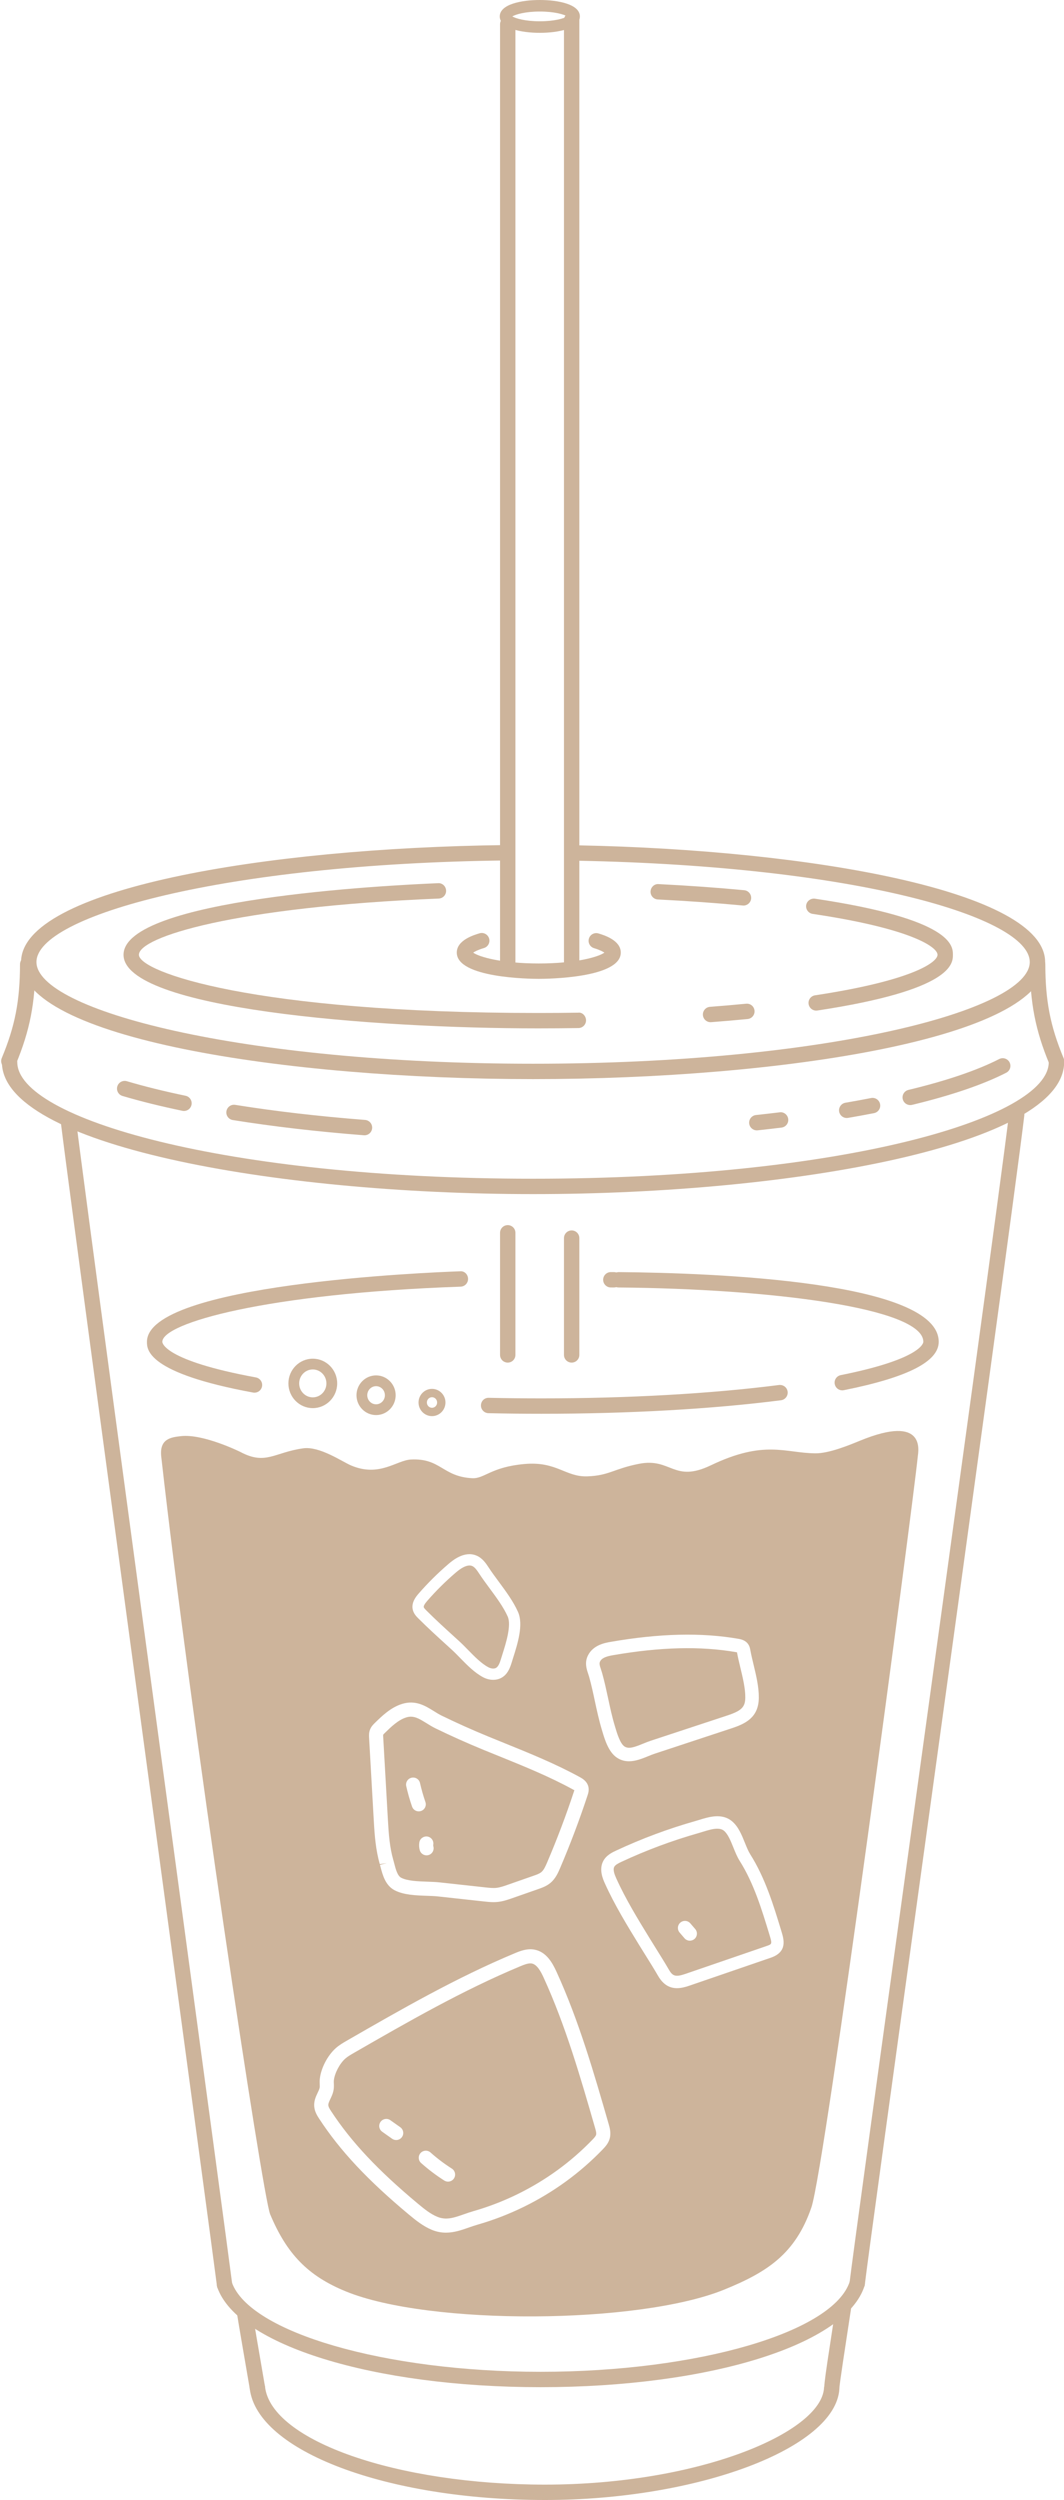 <?xml version="1.0" encoding="UTF-8" standalone="no"?><svg xmlns="http://www.w3.org/2000/svg" xmlns:xlink="http://www.w3.org/1999/xlink" fill="#000000" height="868.5" preserveAspectRatio="xMidYMid meet" version="1" viewBox="-0.4 0.0 369.7 868.5" width="369.7" zoomAndPan="magnify"><defs><clipPath id="a"><path d="M 0 366 L 369.359 366 L 369.359 415 L 0 415 Z M 0 366"/></clipPath><clipPath id="b"><path d="M 86 826 L 292 826 L 292 868.5 L 86 868.5 Z M 86 826"/></clipPath><clipPath id="c"><path d="M 357 332 L 369.359 332 L 369.359 372 L 357 372 Z M 357 332"/></clipPath></defs><g><g clip-path="url(#a)" id="change1_36"><path d="M 184.809 414.832 C 94.219 414.832 0.422 397.711 0.262 369.062 C 0.254 367.582 1.445 366.383 2.918 366.371 C 2.926 366.371 2.93 366.371 2.934 366.371 C 4.402 366.371 5.598 367.559 5.605 369.031 C 5.719 388.57 77.75 409.488 184.809 409.488 C 292 409.488 364.004 388.547 364.004 368.988 C 364.004 367.512 365.199 366.316 366.676 366.316 C 368.152 366.316 369.348 367.512 369.348 368.988 C 369.348 397.684 275.52 414.832 184.809 414.832" fill="#cdb49b"/></g><g clip-path="url(#b)" id="change1_37"><path d="M 188.957 868.5 C 133.996 868.5 88.941 851.504 86.379 829.801 C 86.207 828.336 87.254 827.008 88.719 826.836 C 90.199 826.648 91.512 827.711 91.688 829.176 C 93.898 847.91 137.531 863.156 188.957 863.156 C 242.301 863.156 284.883 845.125 285.914 829.613 C 286.016 828.137 287.422 827.059 288.758 827.121 C 290.23 827.223 291.348 828.496 291.25 829.969 C 289.875 850.496 242.074 868.5 188.957 868.5" fill="#cdb49b"/></g><g id="change1_1"><path d="M 187.398 829.309 C 129.402 829.309 82.18 814.734 75.109 794.652 C 74.617 793.262 75.352 791.734 76.742 791.242 C 78.129 790.766 79.664 791.484 80.152 792.879 C 86.289 810.309 133.395 823.965 187.398 823.965 C 242.152 823.965 289.367 810.145 294.891 792.496 C 295.34 791.09 296.84 790.305 298.242 790.746 C 299.652 791.188 300.434 792.688 299.996 794.094 C 293.605 814.5 246.258 829.309 187.398 829.309" fill="#cdb49b"/></g><g id="change1_2"><path d="M 77.629 796.438 C 76.305 796.438 75.156 795.457 74.98 794.105 C 73.426 782.07 65.418 722.777 56.145 654.125 C 41.555 546.129 23.402 411.719 20.773 390.223 C 20.594 388.758 21.637 387.426 23.102 387.246 C 24.582 387.043 25.898 388.113 26.078 389.574 C 28.703 411.039 46.855 545.426 61.441 653.41 C 70.715 722.07 78.723 781.371 80.281 793.422 C 80.469 794.887 79.438 796.227 77.973 796.414 C 77.859 796.43 77.742 796.438 77.629 796.438" fill="#cdb49b"/></g><g id="change1_3"><path d="M 297.449 795.969 C 297.344 795.969 297.234 795.965 297.133 795.949 C 295.664 795.777 294.613 794.449 294.793 792.98 C 295.848 784.062 305.191 716.328 316.004 637.906 C 330.828 530.434 347.629 408.621 350.211 386.887 C 350.375 385.418 351.742 384.371 353.172 384.543 C 354.641 384.719 355.688 386.047 355.512 387.512 C 352.934 409.301 336.125 531.141 321.305 638.637 C 310.488 717.035 301.148 784.738 300.098 793.613 C 299.938 794.969 298.781 795.969 297.449 795.969" fill="#cdb49b"/></g><g id="change1_4"><path d="M 87.281 803.488 L 87.332 803.488 Z M 89.031 832.16 C 87.754 832.16 86.625 831.242 86.402 829.941 C 81.934 804.035 81.934 803.793 81.934 803.488 C 81.934 802.012 83.129 800.816 84.605 800.816 C 85.992 800.816 87.133 801.871 87.266 803.219 C 87.438 804.402 89.98 819.246 91.668 829.035 C 91.918 830.488 90.941 831.871 89.488 832.121 C 89.332 832.148 89.18 832.16 89.031 832.16" fill="#cdb49b"/></g><g id="change1_5"><path d="M 286.551 831.527 C 285.559 830.375 285.559 830.375 289.156 806.938 C 289.609 803.996 289.938 801.863 289.98 801.52 C 289.98 800.047 291.172 798.984 292.645 798.984 C 294.117 798.984 295.309 800.32 295.309 801.797 C 295.309 802.094 295.309 802.094 294.441 807.746 C 293.422 814.398 291.297 828.242 291.238 829.723 L 288.742 829.629 L 286.551 831.527" fill="#cdb49b"/></g><g id="change1_6"><path d="M 184.832 374.883 C 98.586 374.883 6.918 360.625 6.918 334.203 C 6.918 308.836 91.547 294.566 175.145 293.578 C 176.535 293.355 177.824 294.742 177.848 296.219 C 177.863 297.695 176.684 298.906 175.203 298.922 C 77.738 300.07 12.266 318.094 12.266 334.203 C 12.266 350.914 83.137 369.539 184.832 369.539 C 286.531 369.539 357.402 350.914 357.402 334.203 C 357.402 318.742 297.445 300.895 200.578 299.02 C 199.105 298.992 197.93 297.773 197.961 296.297 C 197.988 294.82 198.945 293.652 200.684 293.676 C 281.219 295.234 362.746 309.66 362.746 334.203 C 362.746 360.625 271.078 374.883 184.832 374.883" fill="#cdb49b"/></g><g id="change1_7"><path d="M 176.02 338.203 C 174.543 338.203 173.348 337.012 173.348 335.531 L 173.348 8.43 C 173.348 6.953 174.543 5.758 176.02 5.758 C 177.496 5.758 178.691 6.953 178.691 8.43 L 178.691 335.531 C 178.691 337.012 177.496 338.203 176.02 338.203" fill="#cdb49b"/></g><g id="change1_8"><path d="M 176.02 473.371 C 174.543 473.371 173.348 472.176 173.348 470.699 L 173.348 428.277 C 173.348 426.801 174.543 425.605 176.02 425.605 C 177.496 425.605 178.691 426.801 178.691 428.277 L 178.691 470.699 C 178.691 472.176 177.496 473.371 176.02 473.371" fill="#cdb49b"/></g><g id="change1_9"><path d="M 198.23 338.859 C 196.754 338.859 195.559 337.664 195.559 336.188 L 195.559 6.984 C 195.559 5.508 196.754 4.312 198.23 4.312 C 199.707 4.312 200.902 5.508 200.902 6.984 L 200.902 336.188 C 200.902 337.664 199.707 338.859 198.23 338.859" fill="#cdb49b"/></g><g id="change1_10"><path d="M 198.23 473.371 C 196.754 473.371 195.559 472.176 195.559 470.699 L 195.559 430.125 C 195.559 428.648 196.754 427.449 198.23 427.449 C 199.707 427.449 200.902 428.648 200.902 430.125 L 200.902 470.699 C 200.902 472.176 199.707 473.371 198.23 473.371" fill="#cdb49b"/></g><g id="change1_11"><path d="M 197.168 6.062 L 197.219 6.062 Z M 177.609 5.703 C 178.82 6.422 182.145 7.395 187.164 7.395 C 192.188 7.395 195.508 6.422 196.719 5.703 C 195.508 4.98 192.188 4.008 187.164 4.008 C 182.145 4.008 178.82 4.98 177.609 5.703 Z M 187.164 11.406 C 180.742 11.406 173.246 9.91 173.246 5.703 C 173.246 1.492 180.742 0 187.164 0 C 193.59 0 201.086 1.492 201.086 5.703 C 201.086 9.91 193.59 11.406 187.164 11.406" fill="#cdb49b"/></g><g id="change1_12"><path d="M 210.055 331.344 L 210.105 331.344 Z M 186.809 340.055 C 183.891 340.055 158.312 339.801 158.312 330.926 C 158.312 326.594 164.266 324.816 166.219 324.23 C 167.633 323.801 169.121 324.613 169.547 326.027 C 169.969 327.441 169.164 328.926 167.75 329.352 C 165.617 329.988 164.539 330.578 164.016 330.945 C 166.066 332.426 173.867 334.711 186.809 334.711 C 199.746 334.711 207.551 332.43 209.602 330.945 C 209.09 330.586 208.039 330.012 206 329.391 C 204.59 328.961 203.797 327.465 204.227 326.055 C 204.652 324.641 206.145 323.844 207.562 324.281 C 209.477 324.863 215.301 326.641 215.301 330.926 C 215.301 339.801 189.727 340.055 186.809 340.055" fill="#cdb49b"/></g><g id="change1_13"><path d="M 257.934 314.59 C 257.848 314.59 257.762 314.586 257.676 314.574 C 248.41 313.699 238.484 312.992 228.176 312.477 C 226.699 312.402 225.566 311.148 225.641 309.676 C 225.715 308.199 226.973 307.008 228.441 307.137 C 238.832 307.656 248.836 308.371 258.184 309.258 C 259.652 309.395 260.73 310.699 260.59 312.172 C 260.461 313.555 259.297 314.59 257.934 314.59" fill="#cdb49b"/></g><g id="change1_14"><path d="M 283.195 351.086 C 281.895 351.086 280.758 350.137 280.559 348.812 C 280.336 347.352 281.344 345.988 282.797 345.77 C 316.461 340.672 325.355 334.332 325.355 331.691 C 325.355 329.016 316.285 322.598 281.969 317.488 C 280.508 317.266 279.5 315.906 279.715 314.449 C 279.938 312.992 281.32 312.012 282.75 312.199 C 330.699 319.344 330.699 328.637 330.699 331.691 C 330.699 334.715 330.699 343.922 283.602 351.055 C 283.469 351.074 283.332 351.086 283.195 351.086" fill="#cdb49b"/></g><g id="change1_15"><path d="M 246.492 355.109 C 245.109 355.109 243.938 354.039 243.832 352.641 C 243.719 351.168 244.824 349.883 246.293 349.773 C 250.605 349.441 254.793 349.082 258.852 348.691 C 260.344 348.547 261.625 349.625 261.77 351.094 C 261.91 352.562 260.836 353.867 259.367 354.012 C 255.273 354.406 251.047 354.773 246.699 355.102 C 246.629 355.105 246.562 355.109 246.492 355.109" fill="#cdb49b"/></g><g id="change1_16"><path d="M 186.613 357.258 C 128.695 357.258 42.523 350.449 42.523 331.691 C 42.523 312.27 133.574 307.566 151.824 306.82 C 153.297 306.703 154.543 307.902 154.605 309.383 C 154.664 310.855 153.52 312.102 152.043 312.16 C 80.977 315.062 47.867 325.531 47.867 331.691 C 47.867 337.641 87.789 351.91 186.613 351.91 C 191.301 351.91 195.938 351.875 200.512 351.801 C 201.938 351.598 203.203 352.957 203.227 354.434 C 203.25 355.906 202.074 357.125 200.598 357.148 C 195.996 357.219 191.332 357.258 186.613 357.258" fill="#cdb49b"/></g><g id="change1_17"><path d="M 2.676 371.285 C 2.328 371.285 1.98 371.219 1.645 371.078 C 0.281 370.512 -0.359 368.945 0.207 367.582 C 4.812 356.535 6.531 347.703 6.551 335.004 C 6.551 333.527 7.746 332.336 9.223 332.336 C 9.223 332.336 9.223 332.336 9.227 332.336 C 10.703 332.34 11.898 333.535 11.895 335.012 C 11.871 348.316 9.98 358.023 5.141 369.641 C 4.711 370.664 3.719 371.285 2.676 371.285" fill="#cdb49b"/></g><g clip-path="url(#c)" id="change1_38"><path d="M 366.688 371.285 C 365.645 371.285 364.645 370.664 364.219 369.641 C 359.379 358.016 357.484 348.309 357.469 335.012 C 357.469 333.535 358.664 332.34 360.137 332.336 C 360.141 332.336 360.141 332.336 360.141 332.336 C 361.613 332.336 362.812 333.531 362.812 335.008 C 362.828 347.695 364.547 356.527 369.156 367.582 C 369.719 368.945 369.078 370.512 367.715 371.078 C 367.383 371.219 367.031 371.285 366.688 371.285" fill="#cdb49b"/></g><g id="change1_18"><path d="M 315.867 383.906 C 314.656 383.906 313.566 383.086 313.27 381.863 C 312.926 380.426 313.809 378.984 315.242 378.637 C 328.5 375.445 339.117 371.836 346.797 367.906 C 348.102 367.25 349.719 367.754 350.391 369.07 C 351.062 370.383 350.543 371.992 349.227 372.668 C 341.18 376.785 330.164 380.539 316.496 383.836 C 316.285 383.883 316.074 383.906 315.867 383.906" fill="#cdb49b"/></g><g id="change1_19"><path d="M 293.801 388.395 C 292.527 388.395 291.395 387.477 291.172 386.176 C 290.926 384.723 291.902 383.34 293.352 383.09 C 296.406 382.566 299.375 382.023 302.266 381.457 C 303.688 381.168 305.117 382.113 305.398 383.566 C 305.688 385.016 304.742 386.418 303.289 386.703 C 300.367 387.273 297.355 387.828 294.262 388.355 C 294.105 388.383 293.953 388.395 293.801 388.395" fill="#cdb49b"/></g><g id="change1_20"><path d="M 262.566 392.691 C 261.219 392.691 260.059 391.676 259.914 390.301 C 259.754 388.836 260.816 387.516 262.285 387.359 C 265.062 387.059 267.809 386.746 270.504 386.418 C 271.945 386.199 273.301 387.277 273.48 388.746 C 273.66 390.211 272.617 391.543 271.148 391.723 C 268.43 392.055 265.66 392.375 262.855 392.676 C 262.758 392.684 262.66 392.691 262.566 392.691" fill="#cdb49b"/></g><g id="change1_21"><path d="M 126.246 394.398 C 126.176 394.398 126.105 394.395 126.035 394.391 C 109.82 393.133 94.496 391.352 80.488 389.105 C 79.031 388.867 78.039 387.5 78.273 386.043 C 78.508 384.582 79.883 383.586 81.336 383.828 C 95.203 386.055 110.383 387.812 126.449 389.062 C 127.922 389.176 129.023 390.461 128.906 391.934 C 128.801 393.336 127.629 394.398 126.246 394.398" fill="#cdb49b"/></g><g id="change1_22"><path d="M 63.531 385.953 C 63.352 385.953 63.168 385.934 62.984 385.898 C 55.422 384.324 48.414 382.59 42.16 380.738 C 40.746 380.32 39.941 378.836 40.359 377.418 C 40.777 376.004 42.258 375.199 43.68 375.613 C 49.793 377.422 56.656 379.121 64.07 380.664 C 65.516 380.969 66.445 382.383 66.145 383.824 C 65.883 385.086 64.77 385.953 63.531 385.953" fill="#cdb49b"/></g><g id="change1_23"><path d="M 292.258 483.008 C 291.008 483.008 289.895 482.129 289.641 480.859 C 289.348 479.41 290.289 478.004 291.738 477.715 C 320.102 472.035 320.426 466.395 320.426 466.156 C 320.426 454.352 267.156 447.723 214.535 447.27 C 213.059 447.258 211.871 446.051 211.887 444.574 C 211.902 443.102 213.219 441.938 214.582 441.926 C 248.012 442.215 325.77 445.145 325.77 466.156 C 325.77 473.02 314.98 478.512 292.781 482.953 C 292.609 482.988 292.434 483.008 292.258 483.008" fill="#cdb49b"/></g><g id="change1_24"><path d="M 212.898 447.27 C 212.086 447.27 211.68 447.262 211.637 447.258 C 210.168 447.145 209.066 445.859 209.18 444.387 C 209.289 442.949 210.527 441.863 211.941 441.922 L 212.898 441.926 C 214.375 441.926 215.57 443.121 215.57 444.598 C 215.57 446.074 214.375 447.27 212.898 447.27" fill="#cdb49b"/></g><g id="change1_25"><path d="M 187.699 491.145 C 181.465 491.145 175.336 491.074 169.324 490.941 C 167.848 490.906 166.68 489.688 166.711 488.211 C 166.746 486.738 167.887 485.559 169.441 485.598 C 175.414 485.73 181.508 485.797 187.699 485.797 C 217.926 485.797 246.484 484.191 270.285 481.148 C 271.777 480.996 273.086 481.996 273.273 483.461 C 273.461 484.926 272.426 486.262 270.965 486.449 C 246.941 489.52 218.148 491.145 187.699 491.145" fill="#cdb49b"/></g><g id="change1_26"><path d="M 88.027 483.816 C 87.867 483.816 87.707 483.805 87.539 483.773 C 50.656 476.996 50.656 468.836 50.656 466.156 C 50.656 446.035 148.332 442.035 159.473 441.645 C 160.996 441.492 162.188 442.746 162.234 444.223 C 162.285 445.695 161.133 446.938 159.66 446.984 C 92.023 449.355 56 459.641 56 466.156 C 56 466.418 56.367 472.609 88.508 478.516 C 89.957 478.781 90.918 480.176 90.652 481.629 C 90.414 482.918 89.293 483.816 88.027 483.816" fill="#cdb49b"/></g><g id="change1_27"><path d="M 108.281 475.746 C 105.672 475.746 103.551 477.922 103.551 480.594 C 103.551 483.266 105.672 485.441 108.281 485.441 C 110.895 485.441 113.016 483.266 113.016 480.594 C 113.016 477.922 110.895 475.746 108.281 475.746 Z M 108.281 489.184 C 103.609 489.184 99.809 485.332 99.809 480.594 C 99.809 475.859 103.609 472.008 108.281 472.008 C 112.957 472.008 116.762 475.859 116.762 480.594 C 116.762 485.332 112.957 489.184 108.281 489.184" fill="#cdb49b"/></g><g id="change1_28"><path d="M 130.27 481.555 C 128.582 481.555 127.207 482.969 127.207 484.703 C 127.207 486.441 128.582 487.855 130.27 487.855 C 131.961 487.855 133.336 486.441 133.336 484.703 C 133.336 482.969 131.961 481.555 130.27 481.555 Z M 130.27 491.598 C 126.52 491.598 123.465 488.504 123.465 484.703 C 123.465 480.906 126.52 477.812 130.27 477.812 C 134.023 477.812 137.078 480.906 137.078 484.703 C 137.078 488.504 134.023 491.598 130.27 491.598" fill="#cdb49b"/></g><g id="change1_29"><path d="M 149.703 485.387 C 148.719 485.387 147.922 486.215 147.922 487.227 C 147.922 488.242 148.719 489.066 149.703 489.066 C 150.688 489.066 151.484 488.242 151.484 487.227 C 151.484 486.215 150.688 485.387 149.703 485.387 Z M 149.703 491.965 C 147.121 491.965 145.023 489.84 145.023 487.227 C 145.023 484.617 147.121 482.492 149.703 482.492 C 152.281 482.492 154.383 484.617 154.383 487.227 C 154.383 489.84 152.281 491.965 149.703 491.965" fill="#cdb49b"/></g><g id="change1_30"><path d="M 157.352 756.762 C 156.883 757.496 156.09 757.898 155.277 757.898 C 154.824 757.898 154.371 757.773 153.961 757.516 C 151.129 755.715 148.426 753.668 145.922 751.438 C 144.906 750.531 144.82 748.984 145.723 747.969 C 146.629 746.957 148.18 746.871 149.188 747.773 C 151.496 749.828 153.988 751.715 156.598 753.371 C 157.738 754.102 158.078 755.617 157.352 756.762 Z M 139.262 742.418 C 138.781 743.09 138.027 743.449 137.258 743.449 C 136.766 743.449 136.27 743.305 135.84 743 L 132.41 740.57 C 131.301 739.789 131.035 738.258 131.82 737.148 C 132.602 736.047 134.137 735.773 135.238 736.559 L 138.68 738.996 C 139.781 739.777 140.047 741.309 139.262 742.418 Z M 188.496 687.023 C 187.543 684.938 186.223 682.496 184.445 682.133 C 184.266 682.094 184.082 682.078 183.887 682.078 C 182.875 682.078 181.664 682.543 180.41 683.066 C 160.387 691.41 141.176 702.469 122.594 713.16 C 121.457 713.816 120.383 714.434 119.52 715.207 C 117.605 716.926 115.883 720.219 115.602 722.707 C 115.559 723.098 115.578 723.469 115.598 723.836 C 115.625 724.562 115.656 725.469 115.422 726.484 C 115.184 727.516 114.762 728.395 114.395 729.172 C 113.879 730.246 113.59 730.891 113.699 731.539 C 113.785 732.062 114.164 732.68 114.617 733.375 C 121.605 744.062 130.938 754.004 144.867 765.613 C 147.129 767.496 149.188 769.133 151.5 770.098 C 154.617 771.406 157.363 770.441 160.832 769.223 C 161.918 768.844 163.023 768.461 164.16 768.133 C 169.367 766.641 174.496 764.664 179.402 762.262 C 189.215 757.457 197.984 751.078 205.473 743.305 C 206.055 742.703 206.586 742.121 206.723 741.625 C 206.883 741.035 206.598 740.035 206.367 739.234 C 201.336 721.777 196.133 703.723 188.496 687.023" fill="#cdb49b"/></g><g id="change1_31"><path d="M 142.605 617.582 C 143.938 617.281 145.246 618.113 145.539 619.434 C 146.039 621.641 146.668 623.852 147.414 626.016 C 147.859 627.297 147.18 628.691 145.898 629.137 C 145.633 629.227 145.363 629.273 145.098 629.273 C 144.078 629.273 143.129 628.633 142.777 627.617 C 141.969 625.285 141.289 622.895 140.754 620.516 C 140.453 619.191 141.285 617.879 142.605 617.582 Z M 148.129 638.012 C 149.465 638.234 150.371 639.5 150.148 640.836 C 150.113 641.035 150.129 641.246 150.18 641.445 C 150.539 642.754 149.766 644.105 148.457 644.461 C 148.242 644.52 148.023 644.547 147.812 644.547 C 146.73 644.547 145.742 643.828 145.445 642.738 C 145.207 641.855 145.16 640.922 145.305 640.031 C 145.527 638.699 146.809 637.809 148.129 638.012 Z M 134.391 632.391 C 134.672 637.336 135.008 641.777 136.238 646.098 C 136.242 646.109 136.375 646.586 136.379 646.598 L 136.578 647.359 C 137.102 649.371 137.695 651.645 138.977 652.32 C 141.125 653.453 144.82 653.578 148.078 653.695 C 149.609 653.746 151.07 653.801 152.34 653.941 L 168.227 655.68 C 169.605 655.828 170.895 655.973 172.082 655.844 C 173.359 655.703 174.719 655.23 176.035 654.766 L 184.965 651.645 C 186.035 651.27 187.055 650.914 187.727 650.344 C 188.539 649.648 189.082 648.484 189.703 647.031 C 193.176 638.906 196.332 630.551 199.086 622.191 C 199.109 622.125 199.145 622.02 199.176 621.918 C 199.09 621.895 198.941 621.805 198.73 621.691 C 190.555 617.203 181.707 613.621 173.148 610.152 L 167.352 607.797 C 161.699 605.469 156.176 602.988 150.926 600.434 C 149.824 599.898 148.781 599.254 147.758 598.613 C 145.574 597.258 144.047 596.371 142.363 596.371 C 141.852 596.371 141.32 596.453 140.75 596.633 C 137.918 597.516 135.441 599.945 133.258 602.086 C 133.102 602.242 132.801 602.531 132.738 602.648 C 132.707 602.766 132.734 603.223 132.75 603.469 L 134.391 632.391" fill="#cdb49b"/></g><g id="change1_32"><path d="M 157.582 568.723 L 159.203 570.199 C 160.195 571.105 161.211 572.141 162.246 573.203 C 164.52 575.527 166.871 577.934 169.316 579.219 C 170.27 579.723 171.34 579.801 171.98 579.41 C 172.785 578.93 173.258 577.68 173.645 576.402 L 174.164 574.742 C 175.363 570.965 177.367 564.637 176.008 561.582 C 174.555 558.32 172.102 554.996 169.727 551.781 C 168.453 550.055 167.199 548.359 166.113 546.695 C 165.305 545.461 164.559 544.406 163.641 544.023 C 163.359 543.906 163.055 543.848 162.723 543.848 C 161.469 543.848 159.855 544.688 157.91 546.359 C 154.406 549.363 151.086 552.66 148.047 556.148 C 147.145 557.188 146.738 557.922 146.844 558.34 C 146.922 558.656 147.414 559.152 147.746 559.48 C 150.926 562.664 154.254 565.691 157.582 568.723" fill="#cdb49b"/></g><g id="change1_33"><path d="M 267.387 680.121 L 239.086 689.84 C 237.707 690.316 236.258 690.691 234.824 690.691 C 232.465 690.691 230.145 689.676 228.25 686.398 C 226.855 683.992 225.383 681.633 223.906 679.273 L 221.691 675.711 C 217.512 668.895 213.188 661.848 209.801 654.359 C 209.152 652.926 207.637 649.57 209.172 646.59 C 210.242 644.492 212.402 643.484 213.691 642.887 C 222.555 638.742 231.828 635.289 241.262 632.617 L 242.594 632.219 C 245.91 631.188 250.461 629.789 253.945 632.703 C 256.148 634.551 257.305 637.414 258.422 640.188 C 259.027 641.688 259.602 643.102 260.266 644.16 C 265.496 652.445 268.355 661.848 271.113 670.938 C 271.98 673.789 273.285 678.098 267.387 680.121 Z M 211.453 742.922 C 211.016 744.531 210.004 745.68 209.008 746.715 C 201.121 754.895 191.891 761.613 181.566 766.672 C 176.395 769.199 170.996 771.281 165.512 772.852 C 164.465 773.152 163.457 773.508 162.461 773.855 C 160.039 774.707 157.41 775.625 154.551 775.625 C 152.977 775.625 151.332 775.348 149.609 774.629 C 146.672 773.398 144.203 771.449 141.727 769.387 C 127.402 757.449 117.773 747.172 110.512 736.059 C 109.805 734.977 109.094 733.797 108.855 732.332 C 108.492 730.133 109.309 728.426 109.961 727.055 C 110.25 726.453 110.523 725.883 110.645 725.371 C 110.73 725.004 110.715 724.57 110.688 724.027 C 110.664 723.414 110.648 722.797 110.727 722.152 C 111.145 718.453 113.41 714.094 116.242 711.555 C 117.488 710.438 118.898 709.625 120.148 708.906 C 138.859 698.137 158.207 687 178.52 678.535 C 180.207 677.832 182.758 676.773 185.43 677.324 C 189.352 678.129 191.438 681.648 192.961 684.984 C 200.746 702.012 206 720.242 211.082 737.875 C 211.461 739.191 211.98 740.996 211.453 742.922 Z M 128.199 600.785 C 128.613 599.766 129.312 599.078 129.82 598.578 C 132.273 596.176 135.324 593.188 139.285 591.945 C 143.973 590.492 147.359 592.586 150.352 594.449 C 151.234 594.996 152.129 595.559 153.078 596.023 C 158.23 598.531 163.66 600.969 169.223 603.254 L 174.992 605.605 C 183.68 609.121 192.66 612.762 201.094 617.387 C 201.836 617.793 203.574 618.746 204.039 620.715 C 204.328 621.965 203.969 623.07 203.746 623.73 C 200.949 632.219 197.742 640.707 194.219 648.961 C 193.559 650.496 192.66 652.594 190.902 654.082 C 189.539 655.242 187.902 655.816 186.59 656.277 L 177.656 659.402 C 176.156 659.926 174.449 660.523 172.609 660.723 C 172.09 660.781 171.574 660.805 171.066 660.805 C 169.914 660.805 168.797 660.68 167.715 660.562 L 151.805 658.82 C 150.645 658.691 149.309 658.648 147.906 658.598 C 144.121 658.469 139.832 658.32 136.691 656.664 C 133.492 654.984 132.531 651.293 131.828 648.598 L 131.637 647.871 C 131.637 647.871 131.637 647.867 131.637 647.863 L 134.008 647.234 L 131.562 647.598 C 130.148 642.648 129.777 637.719 129.488 632.672 L 127.848 603.746 C 127.805 602.973 127.742 601.902 128.199 600.785 Z M 145.09 553.574 C 148.254 549.945 151.711 546.516 155.359 543.383 C 156.73 542.211 160.898 538.629 165.145 540.406 C 167.258 541.285 168.488 543.176 169.391 544.551 C 170.438 546.156 171.648 547.789 172.879 549.453 C 175.379 552.84 177.965 556.34 179.586 559.988 C 181.551 564.402 179.438 571.062 177.898 575.926 L 177.395 577.539 C 176.777 579.574 175.938 581.617 173.984 582.777 C 173.098 583.309 172.055 583.57 170.965 583.57 C 169.812 583.57 168.613 583.277 167.492 582.688 C 164.5 581.113 161.93 578.484 159.445 575.941 C 158.461 574.934 157.504 573.949 156.562 573.094 L 154.945 571.617 C 151.57 568.551 148.199 565.477 144.973 562.25 C 144.344 561.621 143.391 560.668 143.043 559.297 C 142.387 556.684 144.281 554.508 145.09 553.574 Z M 203.898 575.094 C 205.738 571.434 209.828 570.727 211.793 570.383 C 228.805 567.434 243.32 567.094 256.164 569.324 C 256.934 569.461 258.539 569.738 259.539 571.156 C 260.082 571.93 260.227 572.75 260.312 573.242 C 260.602 574.848 261.016 576.555 261.434 578.297 C 262.352 582.125 263.301 586.082 263.258 589.836 C 263.188 596.742 258.504 598.863 253.719 600.441 L 227.145 609.211 C 226.363 609.465 225.57 609.789 224.77 610.117 C 222.777 610.93 220.48 611.867 218.145 611.867 C 216.77 611.867 215.383 611.543 214.039 610.672 C 211.055 608.738 209.738 604.336 208.871 601.426 L 208.719 600.914 C 207.719 597.594 206.988 594.203 206.285 590.922 C 205.684 588.109 205.078 585.297 204.305 582.531 C 204.203 582.164 204.082 581.809 203.961 581.457 C 203.41 579.816 202.656 577.57 203.898 575.094 Z M 298.34 500.527 C 294.793 501.984 287.707 504.934 282.895 504.887 C 272.312 504.785 265.273 500.102 246.555 509.066 C 233.652 515.242 232.832 506.34 221.66 508.523 C 212.84 510.246 211.285 512.621 203.676 512.883 C 196.062 513.145 193.047 507.598 181.852 508.594 C 170.168 509.633 167.934 513.75 163.676 513.527 C 153.316 512.992 152.77 506.516 142.387 507.035 C 137.348 507.289 131.48 513.27 121.613 509.113 C 118.57 507.832 110.711 502.363 104.996 503.141 C 94.973 504.508 91.969 509.098 83.188 504.441 C 82.941 504.312 70.27 498.059 62.508 498.91 C 58.977 499.301 54.93 499.832 55.629 506.062 C 65.844 597.129 90.848 763.012 93.469 769.246 C 99.242 782.992 106.543 790.645 119.828 796.062 C 148.883 807.91 221.543 807.523 251.297 795.391 C 266.18 789.324 275.961 783.016 281.52 766.887 C 286.227 753.242 316.586 524.836 318.5 505.934 C 318.668 504.285 321.473 491.008 298.34 500.527" fill="#cdb49b"/></g><g id="change1_34"><path d="M 208.828 581.266 C 209.633 584.125 210.254 587.027 210.883 589.938 C 211.562 593.125 212.27 596.418 213.219 599.555 L 213.371 600.078 C 213.965 602.059 215.059 605.734 216.59 606.727 C 218.059 607.68 219.984 607 222.996 605.77 C 223.895 605.402 224.793 605.035 225.672 604.746 L 252.246 595.98 C 257.227 594.336 258.523 593.062 258.562 589.785 C 258.598 586.613 257.715 582.941 256.863 579.395 C 256.426 577.562 255.992 575.766 255.688 574.066 C 255.859 574.062 255.746 574.023 255.359 573.957 C 243.051 571.816 229.062 572.164 212.598 575.012 C 210.359 575.402 208.742 575.922 208.098 577.199 C 207.766 577.863 207.922 578.488 208.418 579.961 C 208.562 580.387 208.703 580.82 208.828 581.266" fill="#cdb49b"/></g><g id="change1_35"><path d="M 240.898 673.605 C 240.434 674.004 239.863 674.195 239.297 674.195 C 238.605 674.195 237.922 673.91 237.438 673.348 L 235.738 671.367 C 234.855 670.34 234.977 668.789 236.004 667.906 C 237.031 667.027 238.582 667.145 239.465 668.176 L 241.156 670.141 C 242.039 671.172 241.926 672.719 240.898 673.605 Z M 256.609 646.465 C 255.734 645.082 255.062 643.418 254.414 641.809 C 253.492 639.527 252.539 637.168 251.168 636.016 C 250.535 635.488 249.723 635.289 248.812 635.289 C 247.297 635.289 245.512 635.84 243.863 636.348 L 242.441 636.777 C 233.23 639.387 224.172 642.758 215.52 646.801 C 214.453 647.301 213.387 647.844 213.016 648.562 C 212.504 649.562 213.133 651.234 213.742 652.578 C 217.016 659.82 221.27 666.75 225.379 673.449 L 227.57 676.98 C 229.07 679.383 230.574 681.785 231.992 684.23 C 233.27 686.441 234.223 686.941 237.684 685.754 L 265.98 676.035 C 267.863 675.387 267.941 675.359 266.977 672.191 C 264.301 663.379 261.531 654.258 256.609 646.465" fill="#cdb49b"/></g></g></svg>